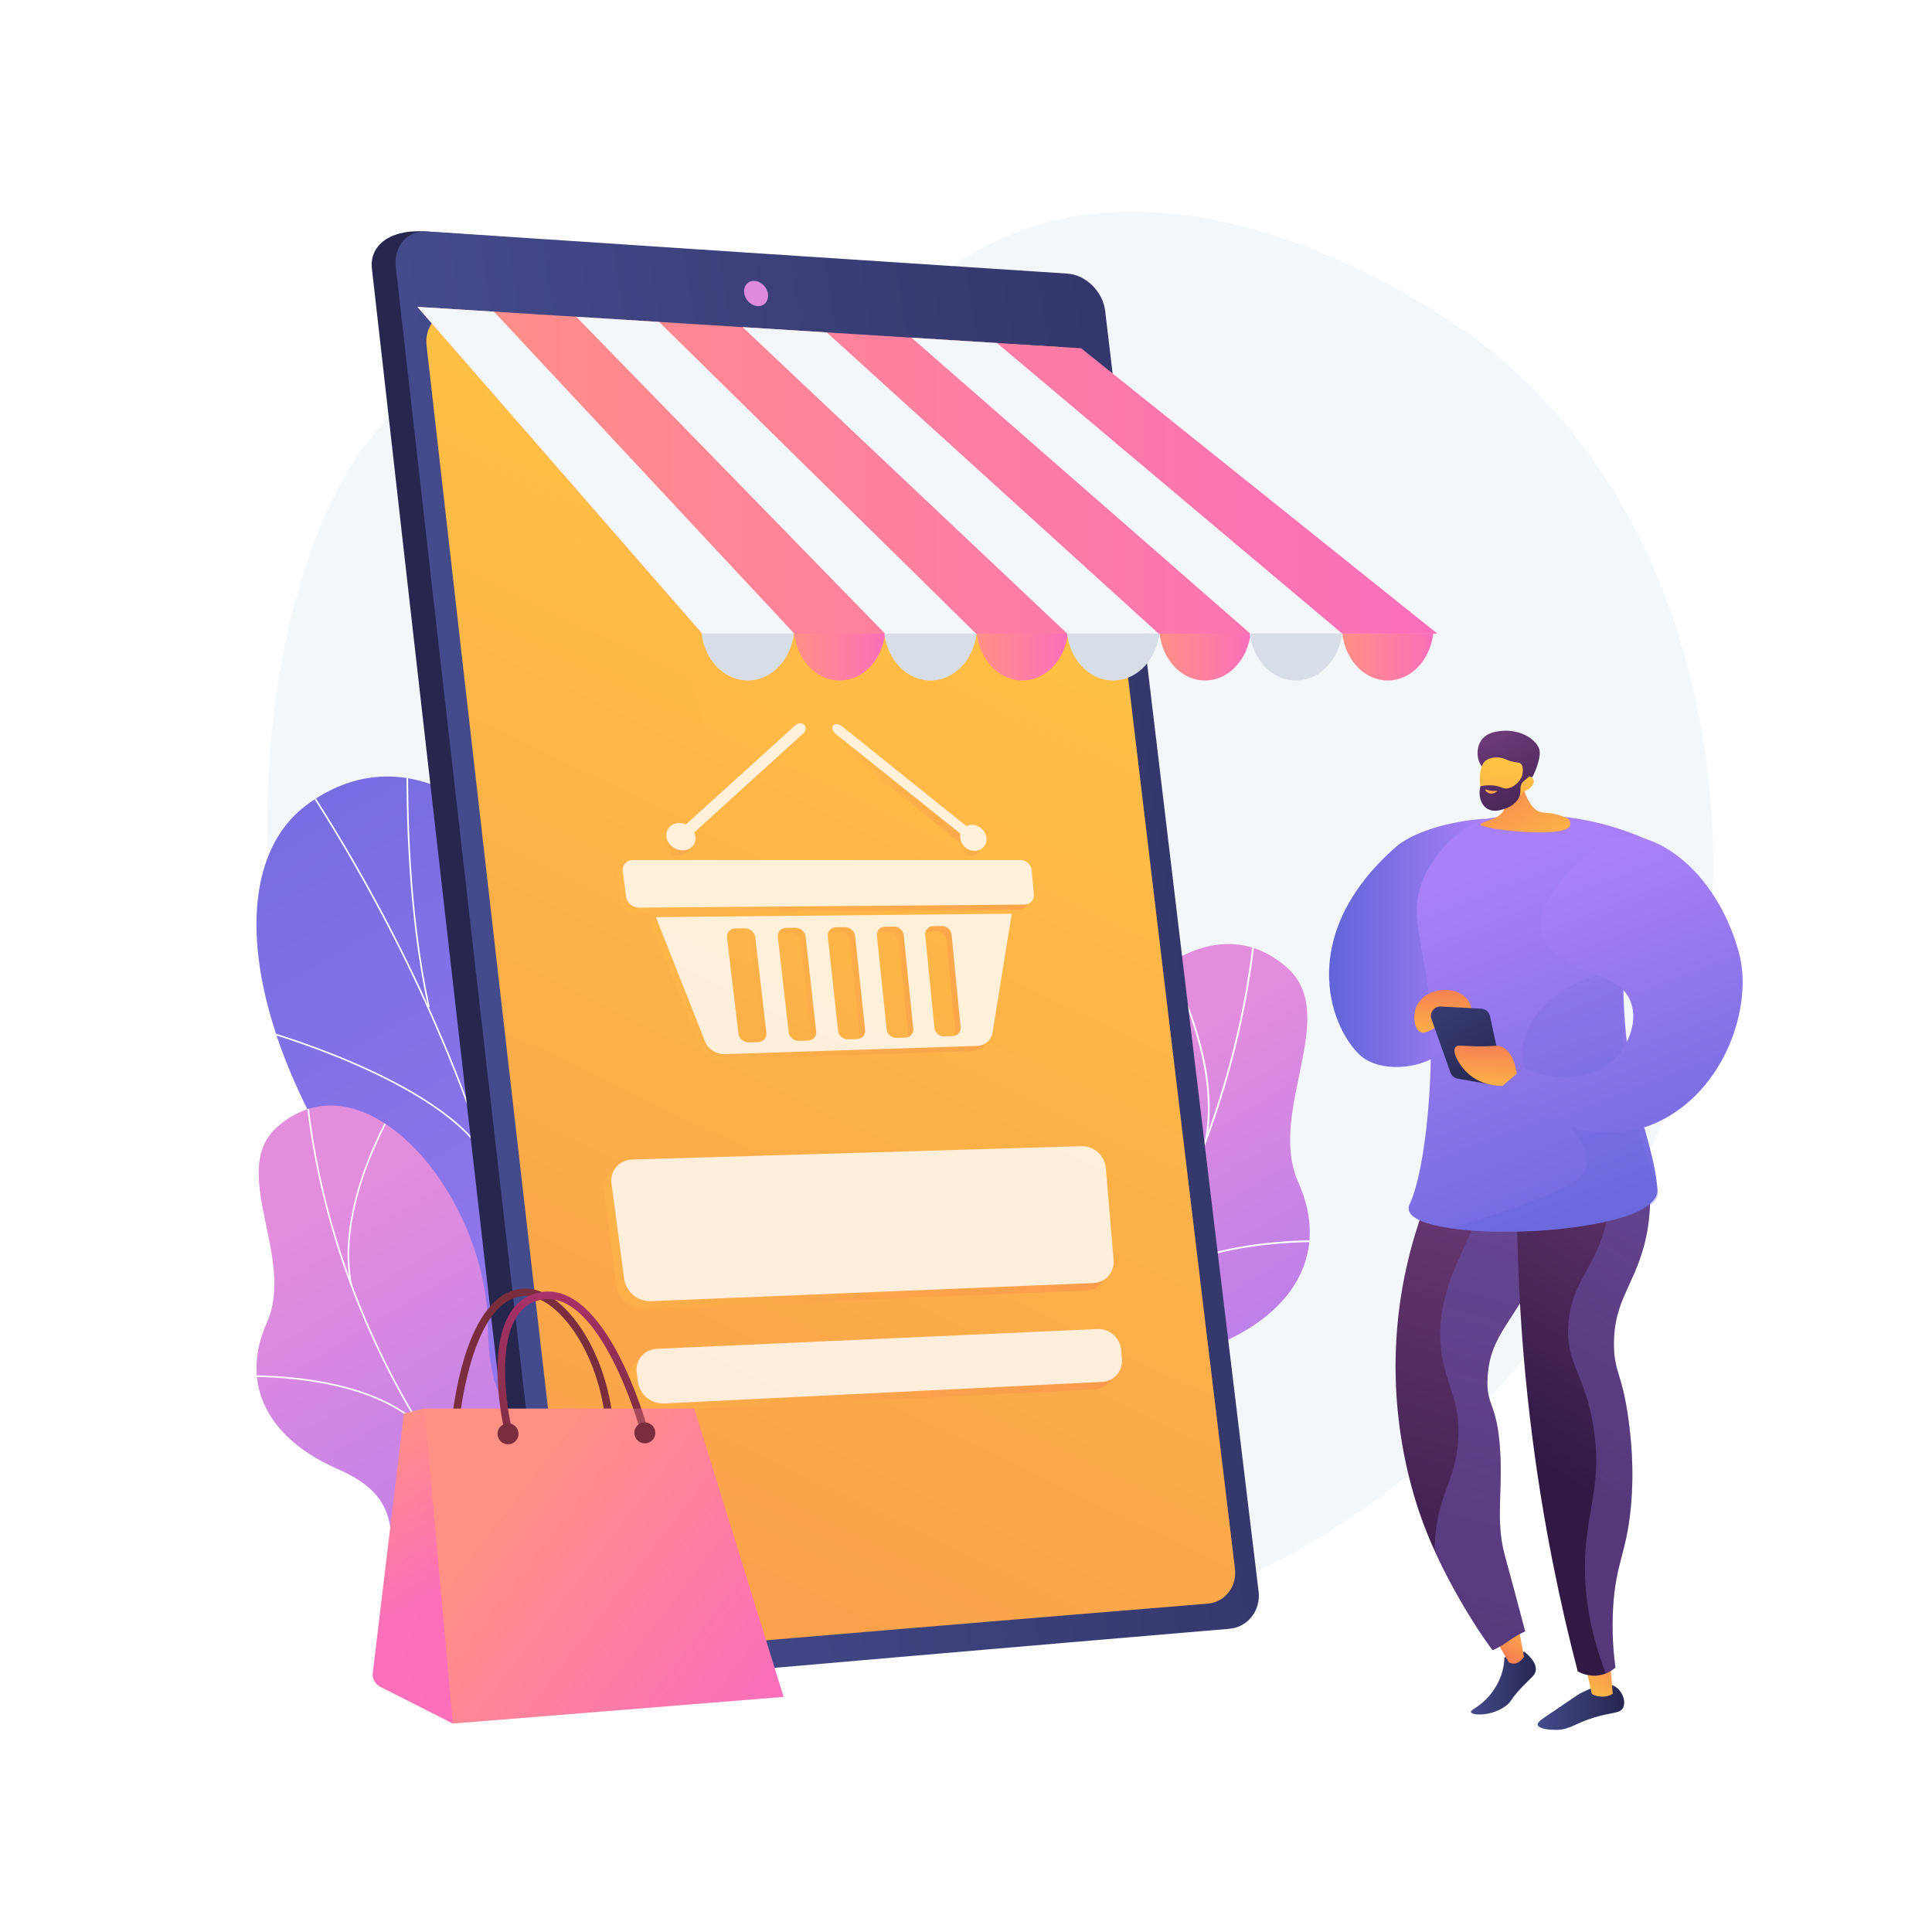 <?xml version="1.0" encoding="UTF-8"?> <svg xmlns="http://www.w3.org/2000/svg" xmlns:xlink="http://www.w3.org/1999/xlink" version="1.1" x="0px" y="0px" viewBox="0 0 3710 3710" style="enable-background:new 0 0 3710 3710;" xml:space="preserve"> <g id="Background"> <g> <g> <rect style="fill:#FFFFFF;" width="3710" height="3710"></rect> </g> </g> </g> <g id="Illustration"> <g> <path style="fill:#F4F7FA;" d="M1944.76,448.942c-300.622,119.532-329.416,425.087-600.093,451.31 c-235.851,22.849-325.496-198.334-490.986-158.702c-252.087,60.37-410.58,661.375-309.335,1155.552 c104.541,510.271,543.783,1188.611,1271.469,1234.903c816.983,51.973,1435.155-728.516,1472.898-1413.443 c4.081-74.072,28.187-694.7-446.292-1061.322C2818.711,638.92,2351.155,287.353,1944.76,448.942z"></path> <g> <linearGradient id="SVGID_1_" gradientUnits="userSpaceOnUse" x1="3029.082" y1="3150.755" x2="3149.827" y2="3150.755" gradientTransform="matrix(0.999 0.046 -0.046 0.999 -52.259 -58.464)"> <stop offset="0" style="stop-color:#444B8C"></stop> <stop offset="0.996" style="stop-color:#26264F"></stop> </linearGradient> <path style="fill:url(#SVGID_1_);" d="M2927.138,3171.649c21.484,17.363,22.699,29.701,22.004,35.713 c-1.12,9.692-8.426,13.453-25.908,31.747c-23.648,24.746-20.031,28.06-32.077,37.01c-26.584,19.751-64.176,18.444-66.442,11.727 c-1.592-4.716,15.409-8.561,34.757-30.968c17.855-20.677,23.898-41.168,25.513-47.18c2.939-10.931,3.699-20.38,3.844-26.92 L2927.138,3171.649z"></path> <linearGradient id="SVGID_00000145781161832430927840000017699792466658439335_" gradientUnits="userSpaceOnUse" x1="3122.929" y1="3006.347" x2="3062.276" y2="3117.297" gradientTransform="matrix(0.999 0.046 -0.046 0.999 -52.259 -58.464)"> <stop offset="0" style="stop-color:#FFC444"></stop> <stop offset="0.996" style="stop-color:#F36F56"></stop> </linearGradient> <path style="fill:url(#SVGID_00000145781161832430927840000017699792466658439335_);" d="M2855.19,3118.738l42.304,73.718 c10.187,4.508,19.93,2.231,28.965-10.912l-16.507-89.617L2855.19,3118.738z"></path> <linearGradient id="SVGID_00000072237745906680051400000003905075918475060144_" gradientUnits="userSpaceOnUse" x1="2896.65" y1="3135.525" x2="3110.18" y2="2204.166" gradientTransform="matrix(0.999 0.046 -0.046 0.999 -52.259 -58.464)"> <stop offset="0" style="stop-color:#311944"></stop> <stop offset="1" style="stop-color:#6B3976"></stop> </linearGradient> <path style="fill:url(#SVGID_00000072237745906680051400000003905075918475060144_);" d="M2803.91,2173.261 c-41.214,69.572-108.063,203.845-121.589,385.412c-13.35,179.211,31.857,315.792,50.793,366.729 c35.481,95.437,97.185,195.65,133.028,243.415c24.175-10.111,38.406-25.967,62.58-36.078 c-3.63-13.154-14.839-56.593-21.895-82.466c-5.468-20.046-15.547-57.136-17.619-65.063 c-17.358-66.374-3.655-116.181-8.432-198.271c-5.57-95.737-27.506-84.61-24.206-142.086 c4.927-85.822,53.557-105.858,109.387-230.089c38.214-85.03,78.352-174.34,41.462-223.169 C2960.987,2130.138,2819.683,2168.778,2803.91,2173.261z"></path> <linearGradient id="SVGID_00000024686341403343234130000016167826735547386787_" gradientUnits="userSpaceOnUse" x1="3161.866" y1="3278.204" x2="3328.021" y2="3278.204" gradientTransform="matrix(1 0 0 1 -209.102 0)"> <stop offset="0" style="stop-color:#444B8C"></stop> <stop offset="0.996" style="stop-color:#26264F"></stop> </linearGradient> <path style="fill:url(#SVGID_00000024686341403343234130000016167826735547386787_);" d="M3102.137,3239.07 c12.886,8.196,20.663,27.677,14.792,39.94c-5.771,12.057-20.482,8.248-56.213,19.229c-38.272,11.761-45.844,23.645-74.057,23.62 c-11.397-0.013-32.062-1.972-33.788-9.639c-1.214-5.386,7.559-10.752,36.443-30.159c41.003-27.545,40.578-28.317,49.73-32.542 C3062.036,3238.906,3085.123,3228.249,3102.137,3239.07z"></path> <linearGradient id="SVGID_00000056408458157152079340000011101804099248635021_" gradientUnits="userSpaceOnUse" x1="3252.289" y1="3269.766" x2="3316.321" y2="3137.234" gradientTransform="matrix(1 0 0 1 -209.102 0)"> <stop offset="0" style="stop-color:#FFC444"></stop> <stop offset="0.996" style="stop-color:#F36F56"></stop> </linearGradient> <path style="fill:url(#SVGID_00000056408458157152079340000011101804099248635021_);" d="M3040.92,3180.687l15.709,71.753 c2.195,3.212,24.563,10.887,40.232,0l-5.775-71.753H3040.92z"></path> <linearGradient id="SVGID_00000116201191081532451720000017984129196317366438_" gradientUnits="userSpaceOnUse" x1="2899.608" y1="3136.203" x2="3113.138" y2="2204.845" gradientTransform="matrix(0.999 0.046 -0.046 0.999 -52.259 -58.464)"> <stop offset="0" style="stop-color:#AA80F9"></stop> <stop offset="0.996" style="stop-color:#6165D7"></stop> </linearGradient> <path style="opacity:0.3;fill:url(#SVGID_00000116201191081532451720000017984129196317366438_);" d="M3007.419,2191.597 c-46.432-61.459-187.736-22.818-203.509-18.335c-16.935,28.584-38.179,68.263-58.292,117.486 c50.079-9.848,71.816-0.908,81.944,10.969c39.315,46.1-83.779,147.888-58.467,302.342c9.9,60.409,35.738,87.598,31.009,161.374 c-3.517,54.905-20.572,82.696-32.362,122.891c-7.075,24.119-12.555,53.774-12.814,89.615 c35.403,77.829,81.932,151.857,111.214,190.879c24.175-10.111,38.406-25.967,62.58-36.075 c-3.63-13.154-14.839-56.595-21.895-82.468c-5.468-20.046-15.547-57.136-17.619-65.063 c-17.358-66.374-3.655-116.181-8.432-198.271c-5.57-95.737-27.506-84.61-24.206-142.086 c4.927-85.822,53.557-105.858,109.387-230.089C3004.171,2329.736,3044.309,2240.426,3007.419,2191.597z"></path> <linearGradient id="SVGID_00000078021797153795642600000016469452447190215092_" gradientUnits="userSpaceOnUse" x1="3154.3" y1="2805.853" x2="3531.517" y2="2211.182" gradientTransform="matrix(1 0 0 1 -209.102 0)"> <stop offset="0" style="stop-color:#311944"></stop> <stop offset="1" style="stop-color:#6B3976"></stop> </linearGradient> <path style="fill:url(#SVGID_00000078021797153795642600000016469452447190215092_);" d="M2914.268,2210.969 c-3.987,160.096,2.052,345.606,28.395,550.084c21.446,166.467,52.634,316.661,86.988,448.43 c4.751,2.682,21.416,11.316,42.761,7.272c15.114-2.86,25.226-10.688,29.725-14.666c-3.75-26.917-7.549-67.646-4.438-116.866 c5.347-84.606,25.268-101.841,33.816-189.397c7.498-76.778-0.402-139.501-4.231-168.586 c-11.786-89.52-27.788-91.361-28.106-144.972c-0.49-82.553,37.257-112.116,58.006-190.769 c13.843-52.47,21.182-130.804-13.627-238.224C3067.128,2172.505,2990.698,2191.739,2914.268,2210.969z"></path> <linearGradient id="SVGID_00000057136363634737164200000010674137376690711718_" gradientUnits="userSpaceOnUse" x1="-854.964" y1="1810.758" x2="-554.242" y2="1810.758" gradientTransform="matrix(-1 0 0 1 1997.908 0)"> <stop offset="0" style="stop-color:#AA80F9"></stop> <stop offset="0.996" style="stop-color:#6165D7"></stop> </linearGradient> <path style="fill:url(#SVGID_00000057136363634737164200000010674137376690711718_);" d="M2852.872,1572.546 c-27.682,0-126.675,13.572-173.123,54.483c-187.69,165.317-129.429,340.348-69.08,398.239 c41.058,39.385,138.439,27.453,171.981-19.288c24.67-34.38,6.912-76.605-1.608-136.62 C2771.875,1804.781,2806.955,1694.295,2852.872,1572.546z"></path> <linearGradient id="SVGID_00000013168987319316032370000009918317757825510068_" gradientUnits="userSpaceOnUse" x1="3202.891" y1="2836.676" x2="3580.108" y2="2242.005" gradientTransform="matrix(1 0 0 1 -209.102 0)"> <stop offset="0" style="stop-color:#AA80F9"></stop> <stop offset="0.996" style="stop-color:#6165D7"></stop> </linearGradient> <path style="opacity:0.3;fill:url(#SVGID_00000013168987319316032370000009918317757825510068_);" d="M3143.557,2153.276 c-22.374,5.631-44.748,11.261-67.121,16.89c11.701,40.313,22.94,100.814,9.429,169.5 c-18.655,94.847-66.873,115.657-73.965,201.185c-6.38,76.944,29.947,92.636,47.338,195.266 c17.823,105.173-9.152,154.635-14.793,242.598c-3.861,60.201,2.406,138.96,39.035,234.812c9.049-3.58,15.368-8.529,18.658-11.438 c-3.75-26.917-7.549-67.646-4.438-116.866c5.347-84.606,25.268-101.841,33.816-189.397c7.498-76.778-0.402-139.501-4.231-168.586 c-11.786-89.52-27.788-91.361-28.106-144.972c-0.49-82.553,37.257-112.116,58.006-190.769 C3171.027,2339.03,3178.366,2260.695,3143.557,2153.276z"></path> <linearGradient id="SVGID_00000022543690932741612650000005945190451058153400_" gradientUnits="userSpaceOnUse" x1="-821.359" y1="1674.853" x2="-1149.504" y2="2516.762" gradientTransform="matrix(-1 0 0 1 1997.908 0)"> <stop offset="0" style="stop-color:#AA80F9"></stop> <stop offset="0.996" style="stop-color:#6165D7"></stop> </linearGradient> <path style="fill:url(#SVGID_00000022543690932741612650000005945190451058153400_);" d="M2785.484,1613.77 c0,0-33.225,30.233-52.597,74.649c-29.187,66.916,2.245,124.36,11.674,233.636c10.342,119.873-4.288,319.565-38.012,391.105 c-0.586,1.246-2.048,4.802-1.453,9.313c9.117,69.144,484.647,53.474,477.646-38.813c-7.937-104.63-68.58-186.574-65.685-429.01 c1.218-101.951,24.207-185.9,44.655-242.984c-39.023-17.265-97.256-37.592-170.274-44.276 c-55.19-5.051-102.655-0.829-138.566,5.157C2842.201,1576.466,2813.716,1587.962,2785.484,1613.77z"></path> <linearGradient id="SVGID_00000171698260138798629330000005403004119275223951_" gradientUnits="userSpaceOnUse" x1="2946.935" y1="1351.177" x2="3216.97" y2="2308.956" gradientTransform="matrix(1 0 0 1 -209.102 0)"> <stop offset="0" style="stop-color:#AA80F9"></stop> <stop offset="0.996" style="stop-color:#6165D7"></stop> </linearGradient> <path style="opacity:0.3;fill:url(#SVGID_00000171698260138798629330000005403004119275223951_);" d="M3048.657,1879.004 c-51.893,18.219-120.751,69.414-125.369,135.013c-7.094,100.752,142.948,156.033,122.958,226.627 c-5.451,19.248-22.685,36.61-135.013,77.151c-45.453,16.405-87.678,29.783-126.014,40.853 c137.45,20.258,419.662-9.315,397.522-74.989c-66.919-198.512-76.31-291.654-62.347-414.977 C3095.492,1867.703,3071.281,1871.06,3048.657,1879.004z"></path> <linearGradient id="SVGID_00000103260364257780127490000000449870550459650450_" gradientUnits="userSpaceOnUse" x1="-1004.968" y1="1673.427" x2="-1296.127" y2="2420.442" gradientTransform="matrix(-1 0 0 1 1997.908 0)"> <stop offset="0" style="stop-color:#AA80F9"></stop> <stop offset="0.996" style="stop-color:#6165D7"></stop> </linearGradient> <path style="fill:url(#SVGID_00000103260364257780127490000000449870550459650450_);" d="M2885.279,2085.147 c84.409,85.693,204.917,112.687,297.566,69.817c128.666-59.536,185.684-222.857,155.684-328.503 c-50.087-176.375-192.262-254.679-261.026-207.694c-49.729,33.977-162.473,135.408-103.209,201.212 c53.272,59.149,135.096,44.208,157.35,104.466c16.669,45.136-15.54,90.614-18.306,94.4 c-35.826,49.045-113.903,65.685-187.742,32.006C2912.156,2062.282,2898.718,2073.715,2885.279,2085.147z"></path> <linearGradient id="SVGID_00000088839996694851642120000016988743792780393634_" gradientUnits="userSpaceOnUse" x1="2977.234" y1="2026.305" x2="2983.332" y2="1863.87" gradientTransform="matrix(1 0 0 1 -209.102 0)"> <stop offset="0" style="stop-color:#FFC444"></stop> <stop offset="0.996" style="stop-color:#F36F56"></stop> </linearGradient> <path style="fill:url(#SVGID_00000088839996694851642120000016988743792780393634_);" d="M2718.153,1937.462 c6.873-22.08,29.204-33.393,46.773-35.841c17.197-2.396,45.533,1.512,56.815,23.994c10.552,21.024,2.254,50.441-22.002,66.39 c-3.414-8.47-9.531-19.613-20.304-22.993c-19.816-6.216-36.99,19.604-51.632,12.859 C2716.132,1976.493,2713.109,1953.666,2718.153,1937.462z"></path> <linearGradient id="SVGID_00000095338349263558912340000015620174343669193917_" gradientUnits="userSpaceOnUse" x1="2908.178" y1="1810.637" x2="3083.713" y2="2084.986" gradientTransform="matrix(1 0 0 1 -209.102 0)"> <stop offset="0" style="stop-color:#444B8C"></stop> <stop offset="0.996" style="stop-color:#26264F"></stop> </linearGradient> <path style="fill:url(#SVGID_00000095338349263558912340000015620174343669193917_);" d="M2799.207,2071.302l64.957,11.293 c12.584,2.187,23.386-9.052,20.701-21.54l-23.632-109.886c-1.711-7.95-8.533-13.77-16.652-14.204l-77.771-4.161 c-12.835-0.686-22.241,11.901-17.944,24.014l36.445,102.756C2787.487,2065.706,2792.798,2070.188,2799.207,2071.302z"></path> <linearGradient id="SVGID_00000060728117206714505050000015395735284190391470_" gradientUnits="userSpaceOnUse" x1="3059.082" y1="2114.027" x2="3064.26" y2="1976.118" gradientTransform="matrix(1 0 0 1 -209.102 0)"> <stop offset="0" style="stop-color:#FFC444"></stop> <stop offset="0.996" style="stop-color:#F36F56"></stop> </linearGradient> <path style="fill:url(#SVGID_00000060728117206714505050000015395735284190391470_);" d="M2912.576,2061.924 c-5.331-38.262-21.46-48.277-27.298-51.122c-9.788-4.771-14.613-1.065-48.785-1.607c-30.527-0.484-37.761-3.616-41.622,1.607 c-7.311,9.891,7.716,35.884,24.745,51.122c23.873,21.364,53.479,23.196,65.662,23.223L2912.576,2061.924z"></path> <g> <linearGradient id="SVGID_00000049201737598325604680000015141405534939074720_" gradientUnits="userSpaceOnUse" x1="-519.917" y1="2256.209" x2="-509.22" y2="1971.264" gradientTransform="matrix(-0.917 0.399 0.399 0.917 1598.303 -184.894)"> <stop offset="0" style="stop-color:#FFC444"></stop> <stop offset="0.996" style="stop-color:#F36F56"></stop> </linearGradient> <path style="fill:url(#SVGID_00000049201737598325604680000015141405534939074720_);" d="M2916.296,1460.625 c4.263,57.616,21.722,89.635,36.909,96.683c14.314,6.644,23.177,0,53.448,12.544c7.583,3.144,9.189,9.309,8.701,13.673 c-2.871,25.607-132.579,11.724-154.846,5.852c-1.216-0.32-17.217-3.445-17.624-5.372c-1.471-6.954,36.482-8.735,44.864-28.604 c3.392-8.045,5.042-18.698-8.732-39.33C2888.334,1498.611,2906.977,1478.085,2916.296,1460.625z"></path> <g> <linearGradient id="SVGID_00000153677598454830109350000010561308266419104146_" gradientUnits="userSpaceOnUse" x1="3676.911" y1="1829.359" x2="3596.007" y2="1623.876" gradientTransform="matrix(1 -0.02 0.02 1 -744.639 -137.227)"> <stop offset="0" style="stop-color:#311944"></stop> <stop offset="1" style="stop-color:#6B3976"></stop> </linearGradient> <path style="fill:url(#SVGID_00000153677598454830109350000010561308266419104146_);" d="M2845.679,1471.978 c-10.409-13.161-11.588-36.545-0.314-51.613c9.701-12.963,25.401-15.153,34.801-16.467 c27.238-3.804,61.972,6.778,74.556,31.631c7.456,14.727-7.172,46.045-9.446,51.667c-2.574,6.358-7.462,8.633-11.918,13.501 c-6.177,6.748-15.841,17.474-31.606,35.405c-1.381-5.148-3.445-11.51-6.648-18.386c-1.232-2.645-6.178-12.978-13.487-21.469 C2866.968,1479.227,2855.545,1484.455,2845.679,1471.978z"></path> <linearGradient id="SVGID_00000123424182490302793450000010317102072987514518_" gradientUnits="userSpaceOnUse" x1="-2193.99" y1="1499.872" x2="-2197.711" y2="1799.64" gradientTransform="matrix(-0.999 -0.041 -0.041 0.999 764.006 -117.484)"> <stop offset="0" style="stop-color:#FFC444"></stop> <stop offset="0.996" style="stop-color:#F36F56"></stop> </linearGradient> <path style="fill:url(#SVGID_00000123424182490302793450000010317102072987514518_);" d="M2924.484,1520.798 c0,0-17.255,29.884-53.059,28.408c-32.057-1.322-38.452-72.988-18.371-88.708c6.7-5.243,20.309-7.676,31.491-4.829 c6.604,1.682,8.891,4.356,19.734,6.894c10.002,2.343,12.783,1.173,15.845,3.627c3.83,3.071,6.762,10.75,0.994,31.882 c5.96-6.328,13.233-8.877,18.484-6.548c0.838,0.373,3.072,1.816,4.362,4.052 C2948.633,1503.669,2941.394,1514.317,2924.484,1520.798z"></path> <linearGradient id="SVGID_00000058581258027662275430000010588964166437087138_" gradientUnits="userSpaceOnUse" x1="3652.202" y1="1839.205" x2="3571.21" y2="1633.498" gradientTransform="matrix(1 -0.02 0.02 1 -744.639 -137.227)"> <stop offset="0" style="stop-color:#311944"></stop> <stop offset="1" style="stop-color:#6B3976"></stop> </linearGradient> <path style="fill:url(#SVGID_00000058581258027662275430000010588964166437087138_);" d="M2921.47,1461.861 c-1.517,1.188,3.338,6.838,3.883,14.978c1.06,15.806-14.502,35.177-30.802,37.178c-9.637,1.182-12.429-4.578-28.437-5.885 c-9.911-0.809-18.11,0.644-23.262,1.898c-4.604,17.472,0.529,34.661,12.317,42.41c12.695,8.346,28.52,2.724,35.138,0.374 c4.427-1.573,18.61-6.583,25.77-19.87c7.459-13.848-0.375-21.899,8.335-31.352c4.393-4.769,10.263-6.929,15.809-16.089 c1.506-2.488,2.499-4.682,3.103-6.155C2934.859,1470.794,2923.665,1460.142,2921.47,1461.861z"></path> <linearGradient id="SVGID_00000163788183701936853550000014062349413566514319_" gradientUnits="userSpaceOnUse" x1="3572.937" y1="1715.264" x2="3577.148" y2="1752.806" gradientTransform="matrix(1 -0.02 0.02 1 -744.639 -137.227)"> <stop offset="0" style="stop-color:#FFC444"></stop> <stop offset="1" style="stop-color:#F36F56"></stop> </linearGradient> <path style="fill:url(#SVGID_00000163788183701936853550000014062349413566514319_);" d="M2854.626,1516.188 c0,0,6.999,3.445,18.928,2.49c0.581-0.047,1.225,0.108,1.306,0.408c0.302,1.126-7.242,6.389-14.349,4.573 c-5.048-1.292-9.063-5.944-8.416-7.168C2852.37,1515.975,2853.507,1516.015,2854.626,1516.188z"></path> </g> </g> </g> <g> <g> <g> <g> <g> <defs> <path id="SVGID_00000118375219653575680690000003293697805998738329_" d="M892.262,2936.673 c-12.549,29.763-35.941,71.091-60.852,118.698h530.818c-81.081-149.906-187.144-304.309-104.501-596.957 c38.783-137.335,158.666-386.273,73.901-528.435c-96.57-161.964-227.483-67.033-282.752-195.25 c-86.384-200.399-284.899-319.765-460.591-188.516c-173.401,129.537-112.97,502.35,194.223,875.287 C972.586,2714.012,957.791,2781.262,892.262,2936.673z"></path> </defs> <linearGradient id="SVGID_00000133514059315759893640000001160555808551156633_" gradientUnits="userSpaceOnUse" x1="1594.599" y1="3379.859" x2="82.706" y2="765.547"> <stop offset="0" style="stop-color:#AA80F9"></stop> <stop offset="0.996" style="stop-color:#6165D7"></stop> </linearGradient> <use xlink:href="#SVGID_00000118375219653575680690000003293697805998738329_" style="overflow:visible;fill:url(#SVGID_00000133514059315759893640000001160555808551156633_);"></use> <clipPath id="SVGID_00000057859080943524455180000013876013116417773741_"> <use xlink:href="#SVGID_00000118375219653575680690000003293697805998738329_" style="overflow:visible;"></use> </clipPath> <g style="clip-path:url(#SVGID_00000057859080943524455180000013876013116417773741_);"> <g> <path style="fill:#FCFDFE;" d="M1105.836,3024.615c-6.132-68.825-15.405-133.428-25.223-201.826l-3.269-22.805 c-6.757-32.644-12.533-65.014-18.119-96.319c-12.613-70.686-24.527-137.454-46.86-206.934 c-0.834-4.126-1.441-8.163-2.082-12.44c-2.291-15.269-4.663-31.058-15.719-44.881l-0.295-0.598 c-90.273-371.51-258.693-730.62-500.582-1067.351l2.501-1.796c242.046,336.951,410.606,696.314,500.993,1068.09 c11.393,14.411,13.916,31.229,16.144,46.079c0.637,4.238,1.237,8.241,2.015,12.124 c22.352,69.508,34.283,136.375,46.915,207.167c5.582,31.284,11.355,63.633,18.121,96.33l3.283,22.898 c9.825,68.438,19.103,133.082,25.243,201.99L1105.836,3024.615z"></path> <path style="fill:#FCFDFE;" d="M1053.969,2691.099c-29.133-177.658,34.188-402.871,92.436-560.519 c63.081-170.724,133.963-301.185,134.672-302.482l2.703,1.475c-0.707,1.297-71.5,131.593-134.503,302.115 c-58.112,157.288-121.292,381.929-92.27,558.913L1053.969,2691.099z"></path> <path style="fill:#FCFDFE;" d="M822.223,1934.216c-41.419-186.798-41.629-392.432-41.698-460.004 c-0.014-12.925-0.023-21.464-0.312-23.081l3.031-0.543c0.325,1.81,0.344,8.55,0.36,23.623 c0.069,67.49,0.279,272.869,41.626,459.339L822.223,1934.216z"></path> <path style="fill:#FCFDFE;" d="M933.87,2226.342c-87.281-153.461-441.314-249.47-444.879-250.422l0.794-2.974 c3.578,0.954,358.851,97.307,446.762,251.876L933.87,2226.342z"></path> </g> </g> </g> </g> <g> <g> <defs> <path id="SVGID_00000036223508487846619970000000656627364850423231_" d="M937.047,2547.015 c2.859,243.871,120.484,163.514,228.946,187.582c125.178,181.116,136.97,349.153-49.927,494.271l-208.251-31.165 c-77.27-3.586-167.938-27.202-162.821-130.092c5.786-116.367,33.305-190.275-98.04-247.422 c-131.343-57.148-187.765-161.424-134.578-280.033c55.972-124.818-75.313-293.067,20.632-376.697 C700.187,2017.74,934.069,2293.071,937.047,2547.015z"></path> </defs> <linearGradient id="SVGID_00000050652321926430836980000002774664337522038439_" gradientUnits="userSpaceOnUse" x1="592.285" y1="2323.371" x2="1382.329" y2="3623.987"> <stop offset="0.004" style="stop-color:#E38DDD"></stop> <stop offset="1" style="stop-color:#9571F6"></stop> </linearGradient> <use xlink:href="#SVGID_00000036223508487846619970000000656627364850423231_" style="overflow:visible;fill:url(#SVGID_00000050652321926430836980000002774664337522038439_);"></use> <clipPath id="SVGID_00000090267413862569956210000015372663553676486307_"> <use xlink:href="#SVGID_00000036223508487846619970000000656627364850423231_" style="overflow:visible;"></use> </clipPath> <g style="clip-path:url(#SVGID_00000090267413862569956210000015372663553676486307_);"> <g> <path style="fill:#FCFDFE;" d="M988.749,2983.44c-86.946-95.121-162.277-200.822-223.901-314.168 c-62.153-114.325-109.529-234.91-140.807-358.407c-17.936-70.815-30.597-142.964-37.631-214.442l3.133-0.307 c7.022,71.319,19.654,143.311,37.552,213.976c31.213,123.242,78.491,243.581,140.522,357.675 c61.502,113.123,136.685,218.616,223.457,313.548L988.749,2983.44z"></path> <path style="fill:#FCFDFE;" d="M764.603,3117.384l-1.43-2.808c38.678-19.703,84.303-35.068,135.609-45.669 c24.448-5.052,48.733-8.386,72.183-9.909l0.206,3.144c-23.305,1.512-47.446,4.826-71.75,9.851 C848.389,3082.536,803.031,3097.808,764.603,3117.384z"></path> <path style="fill:#FCFDFE;" d="M805.389,2738.854c-107.537-104.024-336.448-94.518-338.743-94.395l-0.148-3.148 c2.319-0.101,232.563-9.698,341.082,95.279L805.389,2738.854z"></path> <path style="fill:#FCFDFE;" d="M672.786,2467.367c-32.188-165.953,92.19-357.73,93.449-359.647l2.632,1.729 c-1.253,1.908-124.929,192.634-92.987,357.319L672.786,2467.367z"></path> </g> </g> </g> </g> <g> <g> <defs> <path id="SVGID_00000091720934203888935180000013484915898741126793_" d="M2026.958,2278.493 c-3.14,267.814-132.313,179.568-251.424,205.999c-137.467,198.897-150.418,383.432,54.829,542.798l228.697-34.224 c84.856-3.938,184.425-29.873,178.807-142.864c-6.354-127.791-36.575-208.955,107.665-271.713 c144.238-62.758,206.2-177.272,147.79-307.527c-61.467-137.072,82.707-321.84-22.658-413.68 C2287.073,1697.255,2030.229,1999.618,2026.958,2278.493z"></path> </defs> <linearGradient id="SVGID_00000047772160945902258200000007751879319240579481_" gradientUnits="userSpaceOnUse" x1="1967.94" y1="2168.707" x2="2564.567" y2="3150.909"> <stop offset="0.004" style="stop-color:#E38DDD"></stop> <stop offset="1" style="stop-color:#9571F6"></stop> </linearGradient> <use xlink:href="#SVGID_00000091720934203888935180000013484915898741126793_" style="overflow:visible;fill:url(#SVGID_00000047772160945902258200000007751879319240579481_);"></use> <clipPath id="SVGID_00000075844359311844605250000012634899111005238152_"> <use xlink:href="#SVGID_00000091720934203888935180000013484915898741126793_" style="overflow:visible;"></use> </clipPath> <g style="clip-path:url(#SVGID_00000075844359311844605250000012634899111005238152_);"> <g> <path style="fill:#FCFDFE;" d="M1970.181,2757.766c95.482-104.459,178.209-220.538,245.884-345.013 c68.255-125.55,120.283-257.973,154.631-393.595c19.697-77.767,33.602-157,41.326-235.495l-3.441-0.337 c-7.711,78.321-21.584,157.381-41.239,234.984c-34.277,135.341-86.197,267.495-154.318,392.791 c-67.54,124.229-150.104,240.08-245.396,344.331L1970.181,2757.766z"></path> <path style="fill:#FCFDFE;" d="M2216.332,2904.86l1.57-3.084c-42.476-21.637-92.58-38.511-148.923-50.152 c-26.848-5.548-53.518-9.209-79.27-10.882l-0.226,3.453c25.594,1.661,52.105,5.301,78.794,10.819 C2124.321,2866.591,2174.132,2883.362,2216.332,2904.86z"></path> <path style="fill:#FCFDFE;" d="M2171.543,2489.167c118.094-114.237,369.48-103.797,372-103.662l0.162-3.457 c-2.547-0.111-255.396-10.65-374.568,104.633L2171.543,2489.167z"></path> <path style="fill:#FCFDFE;" d="M2317.164,2191.026c35.348-182.247-101.241-392.852-102.624-394.957l-2.89,1.899 c1.375,2.095,137.194,211.546,102.116,392.4L2317.164,2191.026z"></path> </g> </g> </g> </g> </g> </g> </g> <g> <g> <g> <path style="fill:#26264F;" d="M2067.805,598.883c97.587,824.781,195.174,1640.952,292.761,2448.522 c4.381,36.206-20.635,68.229-55.634,71.21c-392.199,37.204-784.4,75.229-1176.6,114.068 c-69.962,3.396-108.38-35.699-112.883-74.838C915.002,2286.071,814.556,1405.169,714.109,515.144 c-4.504-39.973,29.359-74.332,99.321-70.916c394.132,28.101,788.263,55.831,1182.395,83.189 C2031.057,529.747,2063.427,561.886,2067.805,598.883z"></path> <linearGradient id="SVGID_00000148627235534544667500000002208402191199454645_" gradientUnits="userSpaceOnUse" x1="961.697" y1="1838.282" x2="3450.414" y2="1743.139" gradientTransform="matrix(1 0 0.117 1.003 -223.905 -3.761)"> <stop offset="0" style="stop-color:#444B8C"></stop> <stop offset="0.996" style="stop-color:#26264F"></stop> </linearGradient> <path style="fill:url(#SVGID_00000148627235534544667500000002208402191199454645_);" d="M2122.275,597.194 c98.201,828.376,196.403,1648.04,294.604,2458.986c4.406,36.327-20.76,68.533-55.982,71.539 c-407.249,34.489-814.499,69.656-1221.748,105.52c-37.164,3.304-71.326-26.133-75.855-65.46 C962.215,2292.009,861.136,1407.016,760.056,512.77c-4.532-40.142,22.408-70.959,59.821-68.422 c409.988,27.349,819.977,54.364,1229.964,81.062C2085.299,527.769,2117.869,560.033,2122.275,597.194z"></path> <linearGradient id="SVGID_00000063597875107336591080000000256361007534940086_" gradientUnits="userSpaceOnUse" x1="2052.381" y1="889.721" x2="-342.149" y2="5856.421"> <stop offset="0" style="stop-color:#FFC444"></stop> <stop offset="0.996" style="stop-color:#F36F56"></stop> </linearGradient> <path style="fill:url(#SVGID_00000063597875107336591080000000256361007534940086_);" d="M2098.614,732.716 c90.957,767.486,181.916,1527.483,272.873,2280.008c4.116,34.01-19.406,64.045-52.313,66.723 c-382.996,31.323-765.994,63.241-1148.99,95.756c-34.605,2.967-66.417-24.589-70.645-61.127 c-93.461-808.896-186.92-1625.695-280.38-2450.385c-4.223-37.311,20.846-66.188,55.669-64.124 c385.382,22.438,770.765,44.648,1156.146,66.613C2064.083,668.072,2094.509,698.049,2098.614,732.716z"></path> <linearGradient id="SVGID_00000050631541276619048190000008632989859097559720_" gradientUnits="userSpaceOnUse" x1="2060.999" y1="893.875" x2="-333.529" y2="5860.571"> <stop offset="0" style="stop-color:#FFC444"></stop> <stop offset="0.996" style="stop-color:#F36F56"></stop> </linearGradient> <path style="opacity:0.35;fill:url(#SVGID_00000050631541276619048190000008632989859097559720_);" d="M2030.974,666.181 c-380.816-21.705-761.635-43.656-1142.452-65.82c11.772,67.683,32.297,141.347,66.908,216.437 c126.317,274.048,311.887,289.14,384.489,527.954c74.796,246.035-93.887,323.034-11.477,545.171 c89.425,241.045,308.741,206.159,424.659,470.568c99.913,227.898-28.71,332.076,74.603,470.568 c113.24,151.799,322.725,100.334,540.172,151.746c-89.753-742.758-179.508-1492.762-269.261-2250.089 C2094.509,698.049,2064.083,668.073,2030.974,666.181z"></path> </g> <path style="fill:#DE8BDF;" d="M1474.741,565.017c1.549,13.344-7.417,23.561-20.034,22.833 c-12.624-0.767-24.117-12.239-25.667-25.645c-1.551-13.368,7.431-23.643,20.056-22.819 C1461.717,540.167,1473.193,551.649,1474.741,565.017z"></path> <linearGradient id="SVGID_00000036968957845722666270000016904266786230940032_" gradientUnits="userSpaceOnUse" x1="1524.18" y1="1202.708" x2="1700.464" y2="1202.708"> <stop offset="0" style="stop-color:#FF9085"></stop> <stop offset="1" style="stop-color:#FB6FBB"></stop> </linearGradient> <ellipse style="fill:url(#SVGID_00000036968957845722666270000016904266786230940032_);" cx="1612.322" cy="1202.708" rx="88.142" ry="103.988"></ellipse> <linearGradient id="SVGID_00000114778010172570300480000011690373965550377352_" gradientUnits="userSpaceOnUse" x1="1875.041" y1="1202.708" x2="2051.324" y2="1202.708"> <stop offset="0" style="stop-color:#FF9085"></stop> <stop offset="1" style="stop-color:#FB6FBB"></stop> </linearGradient> <ellipse style="fill:url(#SVGID_00000114778010172570300480000011690373965550377352_);" cx="1963.182" cy="1202.708" rx="88.141" ry="103.988"></ellipse> <ellipse style="fill:#D8DEE8;" cx="1786.78" cy="1202.708" rx="89.398" ry="103.988"></ellipse> <linearGradient id="SVGID_00000133487334184173697650000008506064795991258044_" gradientUnits="userSpaceOnUse" x1="2225.901" y1="1202.708" x2="2402.185" y2="1202.708"> <stop offset="0" style="stop-color:#FF9085"></stop> <stop offset="1" style="stop-color:#FB6FBB"></stop> </linearGradient> <ellipse style="fill:url(#SVGID_00000133487334184173697650000008506064795991258044_);" cx="2314.043" cy="1202.708" rx="88.142" ry="103.988"></ellipse> <ellipse style="fill:#D8DEE8;" cx="2137.641" cy="1202.708" rx="89.398" ry="103.988"></ellipse> <ellipse style="fill:#D8DEE8;" cx="2488.501" cy="1202.708" rx="89.397" ry="103.988"></ellipse> <ellipse style="fill:#D8DEE8;" cx="1435.919" cy="1202.708" rx="89.398" ry="103.988"></ellipse> <linearGradient id="SVGID_00000031897736191679925560000006194277331106751114_" gradientUnits="userSpaceOnUse" x1="801.476" y1="903.031" x2="2760.138" y2="903.031"> <stop offset="0" style="stop-color:#FF9085"></stop> <stop offset="1" style="stop-color:#FB6FBB"></stop> </linearGradient> <polygon style="fill:url(#SVGID_00000031897736191679925560000006194277331106751114_);" points="801.476,589.272 1348.434,1216.79 2760.138,1216.79 2076.074,668.751 "></polygon> <g> <polygon style="fill:#F4F7FA;" points="801.476,589.273 1348.434,1216.79 1525.317,1216.79 948.605,598.447 "></polygon> <polygon style="fill:#F4F7FA;" points="1106.579,608.296 1699.627,1216.79 1874.353,1216.79 1265.721,618.222 "></polygon> <polygon style="fill:#F4F7FA;" points="1426.051,628.219 2049.498,1216.79 2225.068,1216.79 1587.59,638.292 "></polygon> <polygon style="fill:#F4F7FA;" points="1914.381,658.669 1750.36,648.441 2401.065,1216.79 2577.491,1216.79 "></polygon> </g> <linearGradient id="SVGID_00000060710516227258107260000014882897759010798507_" gradientUnits="userSpaceOnUse" x1="2577.664" y1="1261.742" x2="2752.144" y2="1261.742"> <stop offset="0" style="stop-color:#FF9085"></stop> <stop offset="1" style="stop-color:#FB6FBB"></stop> </linearGradient> <path style="fill:url(#SVGID_00000060710516227258107260000014882897759010798507_);" d="M2577.664,1216.79 c5.84,50.752,42.62,89.904,87.24,89.904s81.4-39.153,87.24-89.904H2577.664z"></path> </g> <g style="opacity:0.8;"> <g style="opacity:0.35;"> <linearGradient id="SVGID_00000075842155919638324010000010909292196466034317_" gradientUnits="userSpaceOnUse" x1="1159.45" y1="2364.292" x2="2124.116" y2="2364.292"> <stop offset="0" style="stop-color:#FFC444"></stop> <stop offset="0.996" style="stop-color:#F36F56"></stop> </linearGradient> <path style="fill:url(#SVGID_00000075842155919638324010000010909292196466034317_);" d="M2123.96,2433.871 c1.983,23.569-15.188,43.404-38.389,44.355l-850.158,34.882c-24.99,1.025-47.924-17.941-51.186-42.422l-24.377-182.954 c-3.333-25.013,14.575-45.949,39.958-46.701l863.08-25.579c23.542-0.698,44.236,18.287,46.26,42.349L2123.96,2433.871z"></path> <linearGradient id="SVGID_00000132768982453489509520000011725063082320815031_" gradientUnits="userSpaceOnUse" x1="1207.771" y1="2638.062" x2="2140.127" y2="2638.062"> <stop offset="0" style="stop-color:#FFC444"></stop> <stop offset="0.996" style="stop-color:#F36F56"></stop> </linearGradient> <path style="fill:url(#SVGID_00000132768982453489509520000011725063082320815031_);" d="M2139.976,2624.243 c1.944,23.105-15.06,42.709-38.015,43.841l-840.844,41.434c-24.707,1.218-47.357-17.188-50.552-41.167l-2.416-18.131 c-3.209-24.086,14.372-44.562,39.23-45.677l845.821-37.949c23.087-1.036,43.354,16.978,45.307,40.181L2139.976,2624.243z"></path> </g> <g style="opacity:0.3;"> <linearGradient id="SVGID_00000080884769177495031130000008995527047923812482_" gradientUnits="userSpaceOnUse" x1="1185.808" y1="1707.145" x2="1975.435" y2="1707.145"> <stop offset="0" style="stop-color:#FFC444"></stop> <stop offset="0.996" style="stop-color:#F36F56"></stop> </linearGradient> <path style="fill:url(#SVGID_00000080884769177495031130000008995527047923812482_);" d="M1957.404,1747.002l-739.842,5.835 c-12.45,0.098-23.766-9.206-25.251-20.794l-6.34-49.473c-1.494-11.659,7.463-21.12,19.983-21.12l743.766,0.018 c10.938,0,20.573,8.82,21.539,19.689l4.099,46.13C1976.318,1738.095,1968.288,1746.917,1957.404,1747.002z"></path> <linearGradient id="SVGID_00000007402405302752862480000000715161142210750375_" gradientUnits="userSpaceOnUse" x1="1249.446" y1="1899.404" x2="1932.955" y2="1899.404"> <stop offset="0" style="stop-color:#FFC444"></stop> <stop offset="0.996" style="stop-color:#F36F56"></stop> </linearGradient> <path style="fill:url(#SVGID_00000007402405302752862480000000715161142210750375_);" d="M1249.446,1771.054l94.493,238.829 c5.878,14.859,21.651,24.881,38.233,24.338l484.161-15.839c15.158-0.496,27.393-10.932,29.721-25.325l36.901-228.491 L1249.446,1771.054z M1461.765,1993.635c1.086,9.351-6.126,17.174-16.121,17.482l-17.283,0.533 c-10.042,0.31-19.105-7.047-20.222-16.442l-21.98-184.866c-1.139-9.581,6.204-17.45,16.381-17.567l17.515-0.202 c10.128-0.117,19.227,7.526,20.335,17.061L1461.765,1993.635z M1557.359,1990.829c1.032,9.273-6.089,17.029-15.914,17.332 l-16.991,0.524c-9.873,0.305-18.753-6.994-19.814-16.309l-20.892-183.307c-1.083-9.499,6.165-17.3,16.169-17.416l17.216-0.198 c9.955-0.115,18.87,7.464,19.922,16.918L1557.359,1990.829z M1651.35,1988.07c0.979,9.197-6.051,16.887-15.712,17.185 l-16.707,0.516c-9.708,0.299-18.41-6.94-19.418-16.179l-19.838-181.775c-1.028-9.419,6.127-17.153,15.961-17.267l16.925-0.195 c9.787-0.113,18.523,7.402,19.521,16.778L1651.35,1988.07z M1743.778,1985.357c0.928,9.121-6.014,16.747-15.515,17.04 l-16.43,0.507c-9.546,0.294-18.075-6.888-19.032-16.051l-18.816-180.268c-0.975-9.34,6.089-17.009,15.758-17.12l16.641-0.192 c9.624-0.111,18.184,7.342,19.13,16.64L1743.778,1985.357z M1834.682,1982.688c0.879,9.047-5.977,16.609-15.322,16.898 l-16.16,0.499c-9.389,0.29-17.75-6.836-18.656-15.924l-17.826-178.786c-0.923-9.263,6.051-16.867,15.559-16.976l16.365-0.189 c9.464-0.109,17.854,7.283,18.75,16.504L1834.682,1982.688z"></path> <g> <g> <linearGradient id="SVGID_00000178202552684752396170000016121903845333785225_" gradientUnits="userSpaceOnUse" x1="1269.56" y1="1616.658" x2="1325.695" y2="1616.658"> <stop offset="0" style="stop-color:#FFC444"></stop> <stop offset="0.996" style="stop-color:#F36F56"></stop> </linearGradient> <path style="fill:url(#SVGID_00000178202552684752396170000016121903845333785225_);" d="M1318.385,1636.504 c-10.414,9.47-28.142,8.309-39.616-2.63c-11.507-10.971-12.348-27.594-1.858-37.092c10.479-9.488,28.256-8.232,39.687,2.766 C1327.996,1610.515,1328.788,1627.044,1318.385,1636.504z"></path> <linearGradient id="SVGID_00000164494503050327822680000009971739170735576977_" gradientUnits="userSpaceOnUse" x1="1294.852" y1="1509.166" x2="1537.249" y2="1509.166"> <stop offset="0" style="stop-color:#FFC444"></stop> <stop offset="0.996" style="stop-color:#F36F56"></stop> </linearGradient> <path style="fill:url(#SVGID_00000164494503050327822680000009971739170735576977_);" d="M1534.558,1401.775 c-4.252-4.313-12.029-3.892-17.369,0.95l-217.625,197.301c-5.464,4.954-6.297,12.42-1.862,16.668 c4.43,4.243,12.439,3.666,17.887-1.282l217.017-197.083C1537.931,1413.492,1538.805,1406.084,1534.558,1401.775z"></path> </g> <g> <linearGradient id="SVGID_00000169527716560994728060000007489922689505894817_" gradientUnits="userSpaceOnUse" x1="1833.798" y1="1618.867" x2="1884.462" y2="1618.867"> <stop offset="0" style="stop-color:#FFC444"></stop> <stop offset="0.996" style="stop-color:#F36F56"></stop> </linearGradient> <path style="fill:url(#SVGID_00000169527716560994728060000007489922689505894817_);" d="M1844.386,1637.663 c11.365,9.064,27.164,8.007,35.312-2.332c8.143-10.333,5.594-26.068-5.716-35.174c-11.342-9.132-27.203-8.149-35.4,2.226 C1830.379,1612.764,1832.989,1628.573,1844.386,1637.663z"></path> <linearGradient id="SVGID_00000031913970155166943500000016056292835981631113_" gradientUnits="userSpaceOnUse" x1="1588.372" y1="1510.983" x2="1860.626" y2="1510.983"> <stop offset="0" style="stop-color:#FFC444"></stop> <stop offset="0.996" style="stop-color:#F36F56"></stop> </linearGradient> <path style="fill:url(#SVGID_00000031913970155166943500000016056292835981631113_);" d="M1589.84,1403.055 c3.303-4.115,11.113-3.331,17.434,1.744l246.894,198.211c5.941,4.769,8.187,11.88,5.024,15.888 c-3.164,4.009-10.548,3.406-16.5-1.355l-247.361-197.856C1588.997,1414.621,1586.536,1407.171,1589.84,1403.055z"></path> </g> </g> </g> <g> <path style="fill:#FFFFFF;" d="M2138.413,2419.418c1.983,23.569-15.188,43.404-38.389,44.355l-850.158,34.883 c-24.99,1.025-47.924-17.941-51.186-42.422l-24.377-182.954c-3.333-25.013,14.575-45.949,39.958-46.701l863.08-25.579 c23.542-0.698,44.236,18.287,46.26,42.349L2138.413,2419.418z"></path> <path style="fill:#FFFFFF;" d="M2154.429,2609.79c1.944,23.105-15.06,42.709-38.015,43.841l-840.844,41.434 c-24.707,1.217-47.357-17.188-50.552-41.167l-2.416-18.131c-3.209-24.086,14.372-44.562,39.23-45.677l845.821-37.949 c23.087-1.036,43.355,16.978,45.307,40.182L2154.429,2609.79z"></path> </g> <g> <path style="fill:#FFFFFF;" d="M1967.34,1737.066l-739.842,5.835c-12.45,0.098-23.766-9.206-25.251-20.794l-6.34-49.473 c-1.494-11.659,7.463-21.12,19.983-21.12l743.766,0.018c10.938,0,20.573,8.82,21.539,19.689l4.099,46.13 C1986.254,1728.159,1978.224,1736.98,1967.34,1737.066z"></path> <path style="fill:#FFFFFF;" d="M1259.382,1761.118l94.493,238.829c5.878,14.859,21.651,24.881,38.232,24.338l484.161-15.839 c15.158-0.496,27.393-10.931,29.721-25.325l36.901-228.491L1259.382,1761.118z M1471.702,1983.699 c1.086,9.351-6.127,17.174-16.121,17.482l-17.283,0.533c-10.042,0.31-19.105-7.047-20.222-16.442l-21.98-184.866 c-1.139-9.581,6.204-17.45,16.382-17.567l17.515-0.202c10.128-0.117,19.227,7.526,20.335,17.061L1471.702,1983.699z M1567.295,1980.893c1.032,9.273-6.088,17.029-15.914,17.332l-16.991,0.524c-9.873,0.305-18.753-6.993-19.814-16.309 l-20.892-183.307c-1.083-9.499,6.165-17.3,16.169-17.416l17.216-0.198c9.956-0.115,18.87,7.464,19.923,16.918 L1567.295,1980.893z M1661.286,1978.134c0.979,9.197-6.051,16.887-15.713,17.185l-16.707,0.516 c-9.708,0.3-18.41-6.94-19.418-16.179l-19.838-181.775c-1.028-9.419,6.127-17.153,15.961-17.267l16.925-0.195 c9.787-0.113,18.523,7.402,19.521,16.778L1661.286,1978.134z M1753.714,1975.421c0.928,9.121-6.014,16.747-15.515,17.04 l-16.43,0.507c-9.546,0.295-18.076-6.888-19.032-16.051l-18.816-180.268c-0.975-9.34,6.089-17.009,15.758-17.12l16.641-0.192 c9.623-0.111,18.184,7.342,19.13,16.64L1753.714,1975.421z M1844.618,1972.752c0.879,9.047-5.977,16.609-15.322,16.898 l-16.16,0.499c-9.389,0.29-17.75-6.836-18.656-15.925l-17.826-178.785c-0.923-9.263,6.051-16.867,15.559-16.977l16.365-0.189 c9.464-0.109,17.854,7.283,18.75,16.504L1844.618,1972.752z"></path> <g> <g> <path style="fill:#FFFFFF;" d="M1328.321,1626.568c-10.414,9.47-28.142,8.309-39.616-2.63 c-11.507-10.971-12.348-27.594-1.857-37.092c10.479-9.488,28.256-8.232,39.687,2.766 C1337.932,1600.579,1338.724,1617.108,1328.321,1626.568z"></path> <path style="fill:#FFFFFF;" d="M1544.494,1391.839c-4.252-4.313-12.029-3.892-17.369,0.95L1309.5,1590.09 c-5.464,4.954-6.297,12.42-1.862,16.668c4.43,4.243,12.439,3.666,17.887-1.282l217.017-197.083 C1547.867,1403.556,1548.741,1396.148,1544.494,1391.839z"></path> </g> <g> <path style="fill:#FFFFFF;" d="M1854.323,1627.727c11.365,9.064,27.164,8.007,35.312-2.332 c8.143-10.333,5.594-26.068-5.716-35.174c-11.343-9.133-27.203-8.149-35.4,2.226 C1840.315,1602.828,1842.925,1618.637,1854.323,1627.727z"></path> <path style="fill:#FFFFFF;" d="M1599.776,1393.118c3.303-4.115,11.113-3.331,17.434,1.744l246.894,198.212 c5.941,4.769,8.187,11.88,5.024,15.888c-3.164,4.009-10.548,3.406-16.5-1.355l-247.361-197.857 C1598.933,1404.685,1596.472,1397.234,1599.776,1393.118z"></path> </g> </g> </g> </g> </g> <g> <linearGradient id="SVGID_00000176024099950101462980000005206993564159630254_" gradientUnits="userSpaceOnUse" x1="833.415" y1="2564.882" x2="896.486" y2="2588.308"> <stop offset="0" style="stop-color:#AB316D"></stop> <stop offset="1" style="stop-color:#792D3D"></stop> </linearGradient> <path style="fill:url(#SVGID_00000176024099950101462980000005206993564159630254_);" d="M1170.358,2740.399 c-3.673,0-6.811-2.792-7.167-6.523c-6.311-66.226-27.904-129.149-60.8-177.181c-29.141-42.552-63.835-67.944-92.822-67.944 c-0.033,0-0.063,0-0.097,0c-105.58,0.206-127.666,242.608-127.876,245.058c-0.341,3.967-3.817,6.904-7.799,6.564 c-3.966-0.341-6.905-3.833-6.564-7.798c0.904-10.536,23.51-258.008,142.211-258.24c0.042,0,0.085,0,0.127,0 c34.25,0,72.407,27.041,104.714,74.214c34.252,50.013,56.717,115.344,63.257,183.958c0.377,3.963-2.529,7.483-6.492,7.861 C1170.818,2740.389,1170.587,2740.399,1170.358,2740.399z"></path> <linearGradient id="SVGID_00000070081233583002587230000002804968745125584046_" gradientUnits="userSpaceOnUse" x1="656.753" y1="2781.643" x2="832.442" y2="3076.26"> <stop offset="0" style="stop-color:#FF9085"></stop> <stop offset="1" style="stop-color:#FB6FBB"></stop> </linearGradient> <path style="fill:url(#SVGID_00000070081233583002587230000002804968745125584046_);" d="M730.508,3239.284l138.984,70.365 l84.211-258.415l-138.755-346.442l-39.345,9.647l-59.699,497.553C714.553,3223.255,720.388,3234.161,730.508,3239.284z"></path> <linearGradient id="SVGID_00000014601247643678712800000001447763732560066212_" gradientUnits="userSpaceOnUse" x1="683.917" y1="2765.445" x2="859.606" y2="3060.061"> <stop offset="0" style="stop-color:#FF9085"></stop> <stop offset="1" style="stop-color:#FB6FBB"></stop> </linearGradient> <path style="opacity:0.52;fill:url(#SVGID_00000014601247643678712800000001447763732560066212_);" d="M953.703,3051.235 l-138.755-346.442l-23.208,5.69c-3.218,46.255-1.804,84.325,0.382,112.042c9.302,117.953,40.193,150.776,25.228,233.062 c-12.443,68.42-39.617,77.706-37.242,123.739c2.587,50.135,37.555,92.117,79.128,125.132l10.255,5.191L953.703,3051.235z"></path> <linearGradient id="SVGID_00000170245840731894412990000018297200792162496664_" gradientUnits="userSpaceOnUse" x1="962.596" y1="2900.328" x2="1457.227" y2="3281.438"> <stop offset="0" style="stop-color:#FF9085"></stop> <stop offset="1" style="stop-color:#FB6FBB"></stop> </linearGradient> <polygon style="fill:url(#SVGID_00000170245840731894412990000018297200792162496664_);" points="814.948,2704.792 1333.167,2704.793 1504.673,3258.469 869.493,3309.65 "></polygon> <linearGradient id="SVGID_00000005971208910333815620000014663277853526675351_" gradientUnits="userSpaceOnUse" x1="1059.79" y1="2456.185" x2="1110.247" y2="2777.847"> <stop offset="0" style="stop-color:#AB316D"></stop> <stop offset="1" style="stop-color:#792D3D"></stop> </linearGradient> <path style="fill:url(#SVGID_00000005971208910333815620000014663277853526675351_);" d="M975.484,2752.248 c-3.272,0-6.232-2.242-7.012-5.565c-1.473-6.279-35.521-154.638,12.487-227.447c13.76-20.868,32.984-33.608,57.137-37.869 c124.103-21.867,200.511,244.681,203.704,256.039c1.076,3.833-1.157,7.812-4.989,8.889c-3.836,1.08-7.813-1.158-8.89-4.989 c-0.748-2.654-75.961-265.403-187.321-245.741c-20.38,3.594-35.952,13.932-47.606,31.606 c-44.626,67.681-10.834,214.744-10.487,216.222c0.909,3.875-1.497,7.754-5.372,8.663 C976.583,2752.186,976.029,2752.248,975.484,2752.248z"></path> <g style="opacity:0.3;"> <linearGradient id="SVGID_00000049934931489148447770000001632589520036222121_" gradientUnits="userSpaceOnUse" x1="968.99" y1="2892.028" x2="1463.621" y2="3273.138"> <stop offset="0" style="stop-color:#FF9085"></stop> <stop offset="1" style="stop-color:#FB6FBB"></stop> </linearGradient> <path style="fill:url(#SVGID_00000049934931489148447770000001632589520036222121_);" d="M1333.167,2704.792h-257.084 c-12.679,12.897-21.677,27.761-22.537,44.434c-4.04,78.337,176.049,104.072,193.417,211.438 c12.529,77.451-64.564,166.817-133.35,206.632c-72.472,41.948-121.577,20.705-170.591,67.276 c-21.536,20.462-34.65,46.049-42.449,72.573l604.101-48.676L1333.167,2704.792z"></path> </g> <linearGradient id="SVGID_00000074406999638268904520000010145916796197329566_" gradientUnits="userSpaceOnUse" x1="948.357" y1="2743.24" x2="956.478" y2="2746.257"> <stop offset="0" style="stop-color:#AB316D"></stop> <stop offset="1" style="stop-color:#792D3D"></stop> </linearGradient> <circle style="fill:url(#SVGID_00000074406999638268904520000010145916796197329566_);" cx="975.535" cy="2753.335" r="20.145"></circle> <linearGradient id="SVGID_00000099623302283581158490000010117860415010028706_" gradientUnits="userSpaceOnUse" x1="1211.066" y1="2741.372" x2="1219.187" y2="2744.388"> <stop offset="0" style="stop-color:#AB316D"></stop> <stop offset="1" style="stop-color:#792D3D"></stop> </linearGradient> <circle style="fill:url(#SVGID_00000099623302283581158490000010117860415010028706_);" cx="1238.245" cy="2751.467" r="20.145"></circle> </g> </g> </g> </svg> 